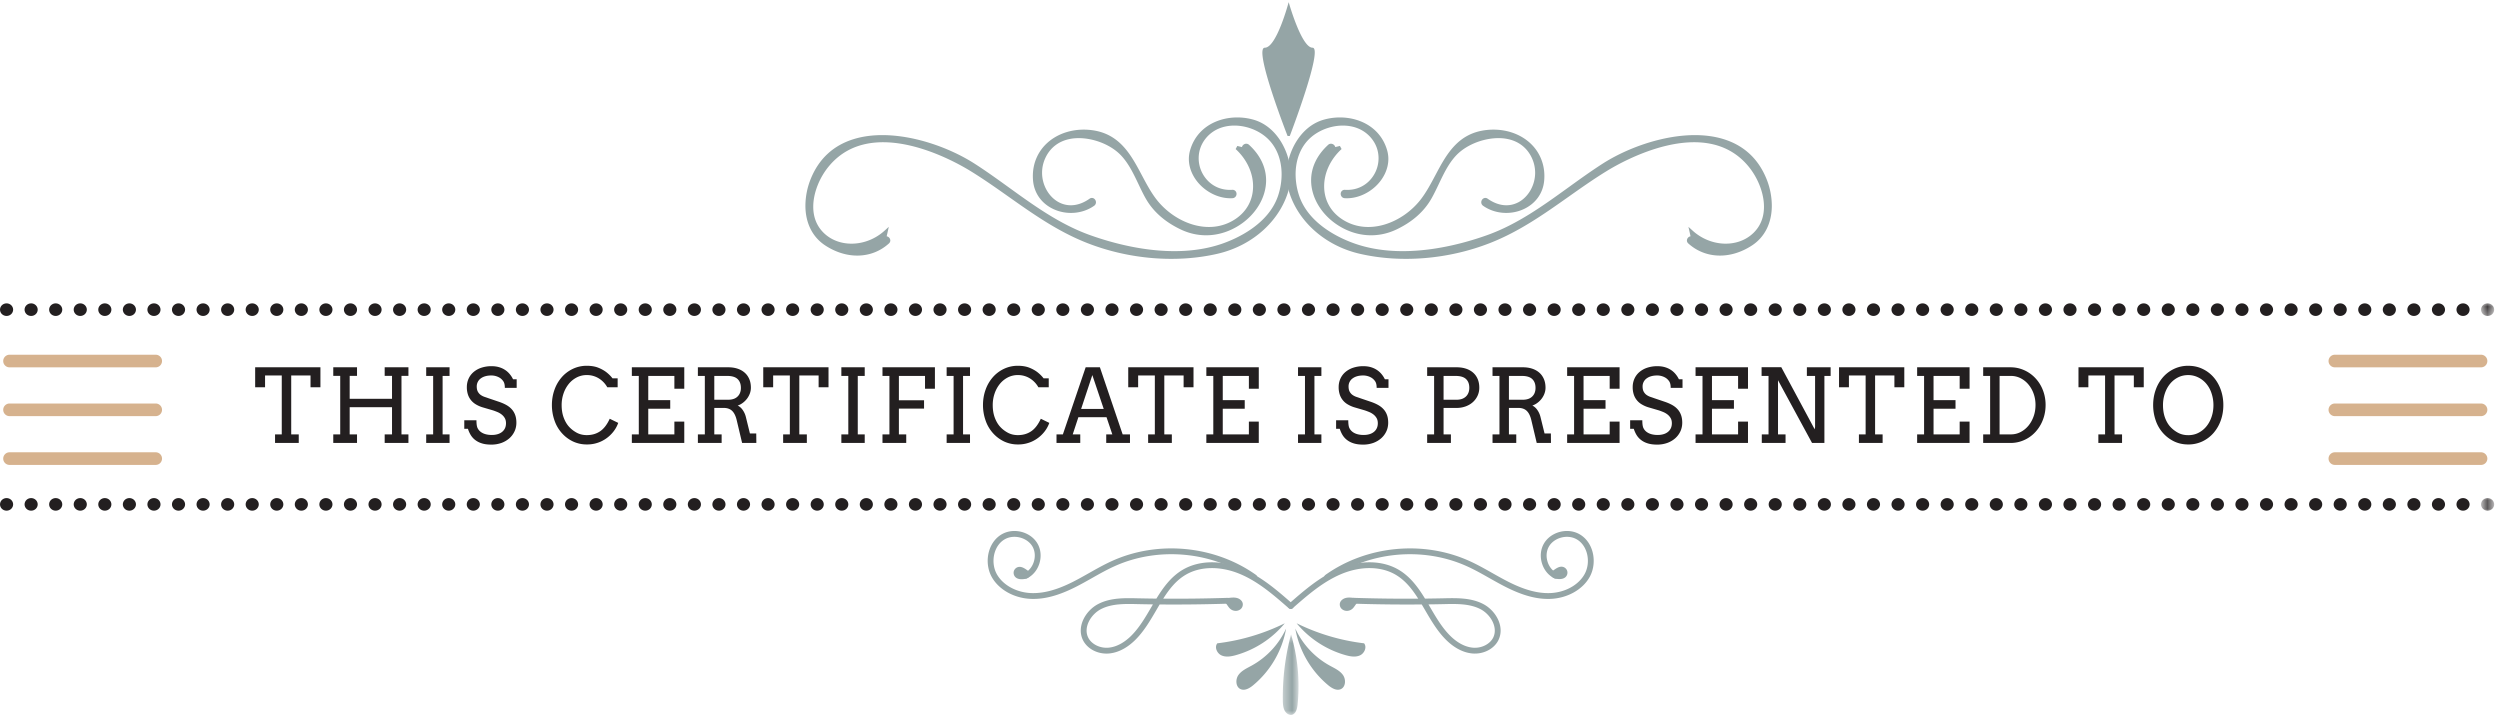 <svg width="297" height="85" viewBox="0 0 297 85" xmlns="http://www.w3.org/2000/svg" xmlns:xlink="http://www.w3.org/1999/xlink"><defs><path id="a" d="M.746.24h1.561v1.498H.747z"/><path id="c" d="M.746.106h1.561v1.498H.747z"/><path id="e" d="M.396.437h1.87V10H.397z"/></defs><g fill="none" fill-rule="evenodd"><path d="M1.561 59.92c0-.414-.35-.749-.78-.749-.432 0-.78.335-.78.75 0 .412.348.748.78.748.43 0 .78-.336.78-.749M4.479 59.92c0-.414-.349-.749-.78-.749-.431 0-.781.335-.781.75 0 .412.35.748.781.748.431 0 .78-.336.78-.749M7.397 59.92c0-.414-.35-.749-.78-.749-.43 0-.78.335-.78.75 0 .412.35.748.78.748.43 0 .78-.336.78-.749M10.316 59.92c0-.414-.35-.749-.78-.749-.431 0-.781.335-.781.75 0 .412.35.748.78.748.431 0 .78-.336.78-.749M13.234 59.92c0-.414-.35-.749-.78-.749-.431 0-.781.335-.781.75 0 .412.35.748.78.748.432 0 .78-.336.78-.749M16.152 59.92c0-.414-.35-.749-.78-.749-.43 0-.78.335-.78.75 0 .412.35.748.78.748.43 0 .78-.336.78-.749M19.07 59.92c0-.414-.35-.749-.78-.749-.431 0-.78.335-.78.75 0 .412.349.748.78.748.43 0 .78-.336.78-.749M21.989 59.92c0-.414-.35-.749-.78-.749-.431 0-.781.335-.781.75 0 .412.35.748.78.748.43 0 .78-.336.78-.749M24.907 59.92c0-.414-.35-.749-.78-.749-.43 0-.78.335-.78.75 0 .412.35.748.78.748.43 0 .78-.336.78-.749M27.825 59.92c0-.414-.349-.749-.78-.749-.43 0-.78.335-.78.75 0 .412.35.748.78.748.431 0 .78-.336.78-.749M30.744 59.92c0-.414-.35-.749-.78-.749-.431 0-.781.335-.781.75 0 .412.35.748.78.748.43 0 .78-.336.78-.749M33.662 59.92c0-.414-.35-.749-.78-.749-.43 0-.78.335-.78.75 0 .412.35.748.78.748.43 0 .78-.336.78-.749M36.58 59.92c0-.414-.349-.749-.78-.749-.43 0-.78.335-.78.75 0 .412.35.748.78.748.431 0 .78-.336.78-.749M39.499 59.92c0-.414-.35-.749-.78-.749-.431 0-.781.335-.781.75 0 .412.35.748.78.748.43 0 .78-.336.78-.749M42.417 59.92c0-.414-.35-.749-.781-.749-.431 0-.78.335-.78.75 0 .412.349.748.78.748.431 0 .781-.336.781-.749M45.335 59.92c0-.414-.349-.749-.78-.749-.431 0-.781.335-.781.75 0 .412.35.748.781.748.431 0 .78-.336.78-.749M48.254 59.92c0-.414-.35-.749-.782-.749-.43 0-.78.335-.78.75 0 .412.35.748.78.748.431 0 .782-.336.782-.749M51.172 59.92c0-.414-.35-.749-.781-.749-.431 0-.78.335-.78.75 0 .412.349.748.78.748.43 0 .78-.336.78-.749M54.09 59.92c0-.414-.35-.749-.78-.749-.431 0-.781.335-.781.75 0 .412.35.748.78.748.43 0 .78-.336.78-.749M57.008 59.92c0-.414-.35-.749-.78-.749-.43 0-.78.335-.78.75 0 .412.35.748.78.748.43 0 .78-.336.78-.749M59.926 59.92c0-.414-.349-.749-.78-.749-.43 0-.78.335-.78.75 0 .412.35.748.78.748.431 0 .78-.336.78-.749M62.845 59.92c0-.414-.35-.749-.78-.749-.431 0-.781.335-.781.75 0 .412.35.748.78.748.43 0 .78-.336.78-.749M65.763 59.92c0-.414-.35-.749-.78-.749-.43 0-.78.335-.78.75 0 .412.35.748.78.748.43 0 .78-.336.78-.749M68.681 59.92c0-.414-.349-.749-.78-.749-.43 0-.78.335-.78.75 0 .412.35.748.78.748.431 0 .78-.336.78-.749M71.6 59.92c0-.414-.35-.749-.78-.749-.431 0-.781.335-.781.75 0 .412.35.748.78.748.43 0 .78-.336.78-.749M74.518 59.92c0-.414-.35-.749-.78-.749-.43 0-.78.335-.78.75 0 .412.35.748.78.748.43 0 .78-.336.78-.749M77.436 59.92c0-.414-.349-.749-.78-.749-.43 0-.78.335-.78.75 0 .412.35.748.78.748.431 0 .78-.336.78-.749M80.355 59.92c0-.414-.35-.749-.78-.749-.431 0-.782.335-.782.75 0 .412.35.748.781.748.43 0 .78-.336.78-.749M83.273 59.92c0-.414-.35-.749-.781-.749-.431 0-.78.335-.78.75 0 .412.349.748.78.748.431 0 .781-.336.781-.749M86.191 59.92c0-.414-.349-.749-.78-.749-.431 0-.781.335-.781.75 0 .412.35.748.781.748.431 0 .78-.336.78-.749M89.11 59.92c0-.414-.35-.749-.782-.749-.43 0-.78.335-.78.75 0 .412.35.748.78.748.431 0 .781-.336.781-.749M92.027 59.92c0-.414-.349-.749-.78-.749-.43 0-.78.335-.78.75 0 .412.35.748.78.748.431 0 .78-.336.78-.749M94.946 59.92c0-.414-.35-.749-.78-.749-.431 0-.781.335-.781.75 0 .412.35.748.78.748.432 0 .78-.336.78-.749M97.864 59.92c0-.414-.35-.749-.78-.749-.43 0-.78.335-.78.75 0 .412.35.748.78.748.43 0 .78-.336.78-.749M100.782 59.92c0-.414-.349-.749-.78-.749-.43 0-.78.335-.78.75 0 .412.35.748.78.748.431 0 .78-.336.78-.749M103.7 59.92c0-.414-.348-.749-.78-.749-.43 0-.78.335-.78.75 0 .412.35.748.78.748.432 0 .78-.336.78-.749M106.62 59.92c0-.414-.35-.749-.782-.749-.43 0-.78.335-.78.75 0 .412.35.748.78.748.431 0 .781-.336.781-.749M109.537 59.92c0-.414-.349-.749-.78-.749-.43 0-.78.335-.78.75 0 .412.35.748.78.748.431 0 .78-.336.78-.749M112.456 59.92c0-.414-.35-.749-.78-.749-.431 0-.781.335-.781.75 0 .412.35.748.78.748.43 0 .78-.336.78-.749M115.374 59.92c0-.414-.35-.749-.78-.749-.43 0-.78.335-.78.75 0 .412.35.748.78.748.43 0 .78-.336.78-.749M118.292 59.92c0-.414-.349-.749-.78-.749-.431 0-.781.335-.781.75 0 .412.35.748.781.748.431 0 .78-.336.78-.749M121.21 59.92c0-.414-.35-.749-.78-.749-.43 0-.78.335-.78.75 0 .412.35.748.78.748.43 0 .78-.336.78-.749M124.129 59.92c0-.414-.35-.749-.781-.749-.43 0-.78.335-.78.75 0 .412.35.748.78.748.431 0 .781-.336.781-.749M127.047 59.92c0-.414-.35-.749-.78-.749-.431 0-.781.335-.781.75 0 .412.35.748.78.748.432 0 .78-.336.78-.749M129.965 59.92c0-.414-.35-.749-.78-.749-.43 0-.78.335-.78.75 0 .412.35.748.78.748.43 0 .78-.336.78-.749M132.884 59.92c0-.414-.35-.749-.781-.749-.431 0-.78.335-.78.75 0 .412.349.748.78.748.43 0 .78-.336.78-.749M135.802 59.92c0-.414-.35-.749-.78-.749-.431 0-.781.335-.781.75 0 .412.35.748.78.748.432 0 .78-.336.78-.749M138.72 59.92c0-.414-.35-.749-.78-.749-.43 0-.78.335-.78.75 0 .412.35.748.78.748.43 0 .78-.336.78-.749M141.639 59.92c0-.414-.35-.749-.781-.749-.431 0-.78.335-.78.75 0 .412.349.748.78.748.43 0 .78-.336.78-.749M144.557 59.92c0-.414-.35-.749-.78-.749-.432 0-.782.335-.782.75 0 .412.35.748.781.748.431 0 .781-.336.781-.749M147.475 59.92c0-.414-.35-.749-.78-.749-.432 0-.782.335-.782.75 0 .412.35.748.782.748.43 0 .78-.336.78-.749M150.393 59.92c0-.414-.35-.749-.78-.749-.43 0-.78.335-.78.75 0 .412.35.748.78.748.43 0 .78-.336.78-.749M153.312 59.92c0-.414-.35-.749-.78-.749-.432 0-.782.335-.782.75 0 .412.35.748.781.748.431 0 .781-.336.781-.749M156.23 59.92c0-.414-.35-.749-.78-.749-.432 0-.782.335-.782.75 0 .412.35.748.782.748.43 0 .78-.336.78-.749M159.148 59.92c0-.414-.35-.749-.78-.749-.431 0-.781.335-.781.75 0 .412.35.748.781.748.43 0 .78-.336.78-.749M162.066 59.92c0-.414-.349-.749-.78-.749-.431 0-.781.335-.781.75 0 .412.35.748.781.748.431 0 .78-.336.78-.749M164.985 59.92c0-.414-.35-.749-.78-.749-.432 0-.782.335-.782.75 0 .412.35.748.782.748.43 0 .78-.336.78-.749M167.903 59.92c0-.414-.35-.749-.78-.749-.431 0-.781.335-.781.75 0 .412.35.748.78.748.43 0 .78-.336.78-.749M170.82 59.92c0-.414-.348-.749-.78-.749-.43 0-.78.335-.78.75 0 .412.35.748.78.748.432 0 .78-.336.78-.749M173.74 59.92c0-.414-.35-.749-.78-.749-.432 0-.782.335-.782.75 0 .412.35.748.782.748.43 0 .78-.336.78-.749M176.658 59.92c0-.414-.35-.749-.78-.749-.431 0-.781.335-.781.75 0 .412.35.748.78.748.43 0 .78-.336.78-.749M179.576 59.92c0-.414-.35-.749-.78-.749-.431 0-.781.335-.781.75 0 .412.35.748.78.748.432 0 .78-.336.78-.749M182.495 59.92c0-.414-.35-.749-.78-.749-.432 0-.782.335-.782.75 0 .412.35.748.782.748.43 0 .78-.336.78-.749M185.413 59.92c0-.414-.35-.749-.78-.749-.432 0-.781.335-.781.75 0 .412.349.748.78.748.43 0 .78-.336.78-.749M188.33 59.92c0-.414-.348-.749-.78-.749-.43 0-.78.335-.78.75 0 .412.35.748.78.748.432 0 .78-.336.78-.749M191.25 59.92c0-.414-.35-.749-.78-.749-.432 0-.782.335-.782.75 0 .412.35.748.782.748.43 0 .78-.336.78-.749M194.167 59.92c0-.414-.35-.749-.78-.749-.431 0-.78.335-.78.75 0 .412.349.748.78.748.43 0 .78-.336.78-.749M197.085 59.92c0-.414-.349-.749-.78-.749-.43 0-.78.335-.78.75 0 .412.35.748.78.748.431 0 .78-.336.78-.749M200.004 59.92c0-.414-.35-.749-.78-.749-.432 0-.782.335-.782.75 0 .412.35.748.782.748.43 0 .78-.336.78-.749M202.922 59.92c0-.414-.35-.749-.78-.749-.432 0-.78.335-.78.75 0 .412.348.748.78.748.43 0 .78-.336.78-.749M205.84 59.92c0-.414-.349-.749-.78-.749-.43 0-.78.335-.78.75 0 .412.35.748.78.748.431 0 .78-.336.78-.749M208.76 59.92c0-.414-.35-.749-.782-.749-.43 0-.78.335-.78.75 0 .412.35.748.78.748.431 0 .781-.336.781-.749M211.677 59.92c0-.414-.35-.749-.78-.749-.432 0-.78.335-.78.75 0 .412.348.748.78.748.43 0 .78-.336.78-.749M214.595 59.92c0-.414-.35-.749-.78-.749-.43 0-.78.335-.78.75 0 .412.35.748.78.748.43 0 .78-.336.78-.749M217.514 59.92c0-.414-.35-.749-.78-.749-.432 0-.782.335-.782.75 0 .412.35.748.781.748.431 0 .781-.336.781-.749M220.432 59.92c0-.414-.35-.749-.78-.749-.432 0-.78.335-.78.75 0 .412.348.748.78.748.43 0 .78-.336.78-.749M223.35 59.92c0-.414-.35-.749-.78-.749-.43 0-.78.335-.78.75 0 .412.35.748.78.748.43 0 .78-.336.78-.749M226.27 59.92c0-.414-.35-.749-.782-.749-.43 0-.78.335-.78.75 0 .412.35.748.78.748.431 0 .781-.336.781-.749M229.187 59.92c0-.414-.35-.749-.78-.749-.432 0-.782.335-.782.75 0 .412.35.748.782.748.43 0 .78-.336.78-.749M232.105 59.92c0-.414-.35-.749-.78-.749-.431 0-.781.335-.781.75 0 .412.35.748.781.748.43 0 .78-.336.78-.749M235.024 59.92c0-.414-.35-.749-.781-.749-.431 0-.781.335-.781.75 0 .412.35.748.781.748.431 0 .781-.336.781-.749M237.942 59.92c0-.414-.35-.749-.78-.749-.432 0-.782.335-.782.75 0 .412.35.748.782.748.43 0 .78-.336.78-.749M240.86 59.92c0-.414-.35-.749-.78-.749-.431 0-.781.335-.781.75 0 .412.35.748.78.748.43 0 .78-.336.78-.749M243.779 59.92c0-.414-.35-.749-.781-.749-.431 0-.781.335-.781.75 0 .412.35.748.78.748.432 0 .782-.336.782-.749M246.697 59.92c0-.414-.35-.749-.78-.749-.432 0-.782.335-.782.75 0 .412.35.748.782.748.43 0 .78-.336.78-.749M249.615 59.92c0-.414-.35-.749-.78-.749-.431 0-.781.335-.781.75 0 .412.35.748.78.748.43 0 .78-.336.78-.749M252.533 59.92c0-.414-.35-.749-.78-.749-.431 0-.781.335-.781.75 0 .412.35.748.78.748.432 0 .78-.336.78-.749M255.452 59.92c0-.414-.35-.749-.78-.749-.432 0-.782.335-.782.75 0 .412.35.748.782.748.43 0 .78-.336.78-.749M258.37 59.92c0-.414-.35-.749-.78-.749-.431 0-.781.335-.781.75 0 .412.35.748.78.748.43 0 .78-.336.78-.749M261.288 59.92c0-.414-.35-.749-.78-.749-.431 0-.781.335-.781.75 0 .412.35.748.78.748.432 0 .78-.336.78-.749M264.207 59.92c0-.414-.35-.749-.78-.749-.432 0-.782.335-.782.75 0 .412.35.748.782.748.43 0 .78-.336.78-.749M267.125 59.92c0-.414-.35-.749-.78-.749-.433 0-.782.335-.782.75 0 .412.35.748.781.748.43 0 .78-.336.78-.749M270.043 59.92c0-.414-.35-.749-.78-.749-.431 0-.781.335-.781.75 0 .412.35.748.78.748.431 0 .78-.336.78-.749M272.962 59.92c0-.414-.35-.749-.781-.749-.431 0-.781.335-.781.75 0 .412.35.748.78.748.431 0 .781-.336.781-.749M275.88 59.92c0-.414-.35-.749-.78-.749-.433 0-.782.335-.782.75 0 .412.35.748.781.748.43 0 .78-.336.78-.749M278.797 59.92c0-.414-.349-.749-.78-.749-.43 0-.78.335-.78.75 0 .412.35.748.78.748.431 0 .78-.336.78-.749M281.716 59.92c0-.414-.35-.749-.78-.749-.432 0-.782.335-.782.75 0 .412.35.748.782.748.43 0 .78-.336.78-.749M284.634 59.92c0-.414-.35-.749-.78-.749-.432 0-.78.335-.78.75 0 .412.348.748.78.748.43 0 .78-.336.78-.749M287.552 59.92c0-.414-.349-.749-.78-.749-.43 0-.78.335-.78.75 0 .412.35.748.78.748.431 0 .78-.336.78-.749M290.471 59.92c0-.414-.35-.749-.78-.749-.432 0-.782.335-.782.75 0 .412.35.748.781.748.431 0 .781-.336.781-.749M293.39 59.92c0-.414-.35-.749-.78-.749-.433 0-.782.335-.782.75 0 .412.35.748.781.748.43 0 .78-.336.78-.749" fill="#231F20"/><g transform="translate(294 58.932)"><mask id="b" fill="#fff"><use xlink:href="#a"/></mask><path d="M2.307.989c0-.414-.35-.75-.78-.75-.43 0-.78.336-.78.75 0 .413.35.749.78.749.43 0 .78-.336.78-.75" fill="#231F20" mask="url(#b)"/></g><path d="M1.561 36.787c0-.414-.35-.749-.78-.749-.432 0-.78.335-.78.75 0 .413.348.748.78.748.43 0 .78-.335.78-.749M4.479 36.787c0-.414-.349-.749-.78-.749-.431 0-.781.335-.781.75 0 .413.35.748.781.748.431 0 .78-.335.78-.749M7.397 36.787c0-.414-.35-.749-.78-.749-.43 0-.78.335-.78.75 0 .413.35.748.78.748.43 0 .78-.335.78-.749M10.316 36.787c0-.414-.35-.749-.78-.749-.431 0-.781.335-.781.75 0 .413.35.748.78.748.431 0 .78-.335.78-.749M13.234 36.787c0-.414-.35-.749-.78-.749-.431 0-.781.335-.781.75 0 .413.35.748.78.748.432 0 .78-.335.78-.749M16.152 36.787c0-.414-.35-.749-.78-.749-.43 0-.78.335-.78.75 0 .413.35.748.78.748.43 0 .78-.335.78-.749M19.07 36.787c0-.414-.35-.749-.78-.749-.431 0-.78.335-.78.75 0 .413.349.748.78.748.43 0 .78-.335.78-.749M21.989 36.787c0-.414-.35-.749-.78-.749-.431 0-.781.335-.781.75 0 .413.35.748.78.748.43 0 .78-.335.78-.749M24.907 36.787c0-.414-.35-.749-.78-.749-.43 0-.78.335-.78.75 0 .413.35.748.78.748.43 0 .78-.335.78-.749M27.825 36.787c0-.414-.349-.749-.78-.749-.43 0-.78.335-.78.75 0 .413.35.748.78.748.431 0 .78-.335.78-.749M30.744 36.787c0-.414-.35-.749-.78-.749-.431 0-.781.335-.781.75 0 .413.35.748.78.748.43 0 .78-.335.78-.749M33.662 36.787c0-.414-.35-.749-.78-.749-.43 0-.78.335-.78.75 0 .413.35.748.78.748.43 0 .78-.335.78-.749M36.58 36.787c0-.414-.349-.749-.78-.749-.43 0-.78.335-.78.75 0 .413.35.748.78.748.431 0 .78-.335.78-.749M39.499 36.787c0-.414-.35-.749-.78-.749-.431 0-.781.335-.781.75 0 .413.35.748.78.748.43 0 .78-.335.78-.749M42.417 36.787c0-.414-.35-.749-.781-.749-.431 0-.78.335-.78.75 0 .413.349.748.78.748.431 0 .781-.335.781-.749M45.335 36.787c0-.414-.349-.749-.78-.749-.431 0-.781.335-.781.75 0 .413.35.748.781.748.431 0 .78-.335.78-.749M48.254 36.787c0-.414-.35-.749-.782-.749-.43 0-.78.335-.78.75 0 .413.35.748.78.748.431 0 .782-.335.782-.749M51.172 36.787c0-.414-.35-.749-.781-.749-.431 0-.78.335-.78.75 0 .413.349.748.78.748.43 0 .78-.335.78-.749M54.09 36.787c0-.414-.35-.749-.78-.749-.431 0-.781.335-.781.75 0 .413.35.748.78.748.43 0 .78-.335.78-.749M57.008 36.787c0-.414-.35-.749-.78-.749-.43 0-.78.335-.78.75 0 .413.35.748.78.748.43 0 .78-.335.78-.749M59.926 36.787c0-.414-.349-.749-.78-.749-.43 0-.78.335-.78.75 0 .413.35.748.78.748.431 0 .78-.335.78-.749M62.845 36.787c0-.414-.35-.749-.78-.749-.431 0-.781.335-.781.75 0 .413.35.748.78.748.43 0 .78-.335.78-.749M65.763 36.787c0-.414-.35-.749-.78-.749-.43 0-.78.335-.78.75 0 .413.35.748.78.748.43 0 .78-.335.78-.749M68.681 36.787c0-.414-.349-.749-.78-.749-.43 0-.78.335-.78.75 0 .413.35.748.78.748.431 0 .78-.335.78-.749M71.6 36.787c0-.414-.35-.749-.78-.749-.431 0-.781.335-.781.75 0 .413.35.748.78.748.43 0 .78-.335.78-.749M74.518 36.787c0-.414-.35-.749-.78-.749-.43 0-.78.335-.78.75 0 .413.35.748.78.748.43 0 .78-.335.78-.749M77.436 36.787c0-.414-.349-.749-.78-.749-.43 0-.78.335-.78.75 0 .413.35.748.78.748.431 0 .78-.335.78-.749M80.355 36.787c0-.414-.35-.749-.78-.749-.431 0-.782.335-.782.75 0 .413.35.748.781.748.43 0 .78-.335.78-.749M83.273 36.787c0-.414-.35-.749-.781-.749-.431 0-.78.335-.78.75 0 .413.349.748.78.748.431 0 .781-.335.781-.749M86.191 36.787c0-.414-.349-.749-.78-.749-.431 0-.781.335-.781.75 0 .413.35.748.781.748.431 0 .78-.335.78-.749M89.11 36.787c0-.414-.35-.749-.782-.749-.43 0-.78.335-.78.75 0 .413.35.748.78.748.431 0 .781-.335.781-.749M92.027 36.787c0-.414-.349-.749-.78-.749-.43 0-.78.335-.78.75 0 .413.35.748.78.748.431 0 .78-.335.78-.749M94.946 36.787c0-.414-.35-.749-.78-.749-.431 0-.781.335-.781.75 0 .413.35.748.78.748.432 0 .78-.335.78-.749M97.864 36.787c0-.414-.35-.749-.78-.749-.43 0-.78.335-.78.75 0 .413.35.748.78.748.43 0 .78-.335.78-.749M100.782 36.787c0-.414-.349-.749-.78-.749-.43 0-.78.335-.78.75 0 .413.35.748.78.748.431 0 .78-.335.78-.749M103.7 36.787c0-.414-.348-.749-.78-.749-.43 0-.78.335-.78.75 0 .413.35.748.78.748.432 0 .78-.335.78-.749M106.62 36.787c0-.414-.35-.749-.782-.749-.43 0-.78.335-.78.75 0 .413.35.748.78.748.431 0 .781-.335.781-.749M109.537 36.787c0-.414-.349-.749-.78-.749-.43 0-.78.335-.78.75 0 .413.35.748.78.748.431 0 .78-.335.78-.749M112.456 36.787c0-.414-.35-.749-.78-.749-.431 0-.781.335-.781.75 0 .413.35.748.78.748.43 0 .78-.335.78-.749M115.374 36.787c0-.414-.35-.749-.78-.749-.43 0-.78.335-.78.75 0 .413.35.748.78.748.43 0 .78-.335.78-.749M118.292 36.787c0-.414-.349-.749-.78-.749-.431 0-.781.335-.781.75 0 .413.35.748.781.748.431 0 .78-.335.78-.749M121.21 36.787c0-.414-.35-.749-.78-.749-.43 0-.78.335-.78.75 0 .413.35.748.78.748.43 0 .78-.335.78-.749M124.129 36.787c0-.414-.35-.749-.781-.749-.43 0-.78.335-.78.75 0 .413.35.748.78.748.431 0 .781-.335.781-.749M127.047 36.787c0-.414-.35-.749-.78-.749-.431 0-.781.335-.781.75 0 .413.35.748.78.748.432 0 .78-.335.78-.749M129.965 36.787c0-.414-.35-.749-.78-.749-.43 0-.78.335-.78.75 0 .413.35.748.78.748.43 0 .78-.335.78-.749M132.884 36.787c0-.414-.35-.749-.781-.749-.431 0-.78.335-.78.75 0 .413.349.748.78.748.43 0 .78-.335.78-.749M135.802 36.787c0-.414-.35-.749-.78-.749-.431 0-.781.335-.781.75 0 .413.35.748.78.748.432 0 .78-.335.78-.749M138.72 36.787c0-.414-.35-.749-.78-.749-.43 0-.78.335-.78.75 0 .413.35.748.78.748.43 0 .78-.335.78-.749M141.639 36.787c0-.414-.35-.749-.781-.749-.431 0-.78.335-.78.75 0 .413.349.748.78.748.43 0 .78-.335.78-.749M144.557 36.787c0-.414-.35-.749-.78-.749-.432 0-.782.335-.782.75 0 .413.35.748.781.748.431 0 .781-.335.781-.749M147.475 36.787c0-.414-.35-.749-.78-.749-.432 0-.782.335-.782.75 0 .413.35.748.782.748.43 0 .78-.335.78-.749M150.393 36.787c0-.414-.35-.749-.78-.749-.43 0-.78.335-.78.75 0 .413.35.748.78.748.43 0 .78-.335.78-.749M153.312 36.787c0-.414-.35-.749-.78-.749-.432 0-.782.335-.782.75 0 .413.35.748.781.748.431 0 .781-.335.781-.749M156.23 36.787c0-.414-.35-.749-.78-.749-.432 0-.782.335-.782.75 0 .413.35.748.782.748.43 0 .78-.335.78-.749M159.148 36.787c0-.414-.35-.749-.78-.749-.431 0-.781.335-.781.75 0 .413.35.748.781.748.43 0 .78-.335.78-.749M162.066 36.787c0-.414-.349-.749-.78-.749-.431 0-.781.335-.781.75 0 .413.35.748.781.748.431 0 .78-.335.78-.749M164.985 36.787c0-.414-.35-.749-.78-.749-.432 0-.782.335-.782.75 0 .413.35.748.782.748.43 0 .78-.335.78-.749M167.903 36.787c0-.414-.35-.749-.78-.749-.431 0-.781.335-.781.75 0 .413.35.748.78.748.43 0 .78-.335.78-.749M170.82 36.787c0-.414-.348-.749-.78-.749-.43 0-.78.335-.78.75 0 .413.35.748.78.748.432 0 .78-.335.78-.749M173.74 36.787c0-.414-.35-.749-.78-.749-.432 0-.782.335-.782.75 0 .413.35.748.782.748.43 0 .78-.335.78-.749M176.658 36.787c0-.414-.35-.749-.78-.749-.431 0-.781.335-.781.75 0 .413.35.748.78.748.43 0 .78-.335.78-.749M179.576 36.787c0-.414-.35-.749-.78-.749-.431 0-.781.335-.781.75 0 .413.35.748.78.748.432 0 .78-.335.78-.749M182.495 36.787c0-.414-.35-.749-.78-.749-.432 0-.782.335-.782.75 0 .413.35.748.782.748.43 0 .78-.335.78-.749M185.413 36.787c0-.414-.35-.749-.78-.749-.432 0-.781.335-.781.75 0 .413.349.748.78.748.43 0 .78-.335.78-.749M188.33 36.787c0-.414-.348-.749-.78-.749-.43 0-.78.335-.78.75 0 .413.35.748.78.748.432 0 .78-.335.78-.749M191.25 36.787c0-.414-.35-.749-.78-.749-.432 0-.782.335-.782.75 0 .413.35.748.782.748.43 0 .78-.335.78-.749M194.167 36.787c0-.414-.35-.749-.78-.749-.431 0-.78.335-.78.75 0 .413.349.748.78.748.43 0 .78-.335.78-.749M197.085 36.787c0-.414-.349-.749-.78-.749-.43 0-.78.335-.78.75 0 .413.35.748.78.748.431 0 .78-.335.78-.749M200.004 36.787c0-.414-.35-.749-.78-.749-.432 0-.782.335-.782.75 0 .413.35.748.782.748.43 0 .78-.335.78-.749M202.922 36.787c0-.414-.35-.749-.78-.749-.432 0-.78.335-.78.75 0 .413.348.748.78.748.43 0 .78-.335.78-.749M205.84 36.787c0-.414-.349-.749-.78-.749-.43 0-.78.335-.78.75 0 .413.35.748.78.748.431 0 .78-.335.78-.749M208.76 36.787c0-.414-.35-.749-.782-.749-.43 0-.78.335-.78.75 0 .413.35.748.78.748.431 0 .781-.335.781-.749M211.677 36.787c0-.414-.35-.749-.78-.749-.432 0-.78.335-.78.75 0 .413.348.748.78.748.43 0 .78-.335.78-.749M214.595 36.787c0-.414-.35-.749-.78-.749-.43 0-.78.335-.78.75 0 .413.35.748.78.748.43 0 .78-.335.78-.749M217.514 36.787c0-.414-.35-.749-.78-.749-.432 0-.782.335-.782.75 0 .413.35.748.781.748.431 0 .781-.335.781-.749M220.432 36.787c0-.414-.35-.749-.78-.749-.432 0-.78.335-.78.75 0 .413.348.748.78.748.43 0 .78-.335.78-.749M223.35 36.787c0-.414-.35-.749-.78-.749-.43 0-.78.335-.78.75 0 .413.35.748.78.748.43 0 .78-.335.78-.749M226.27 36.787c0-.414-.35-.749-.782-.749-.43 0-.78.335-.78.75 0 .413.35.748.78.748.431 0 .781-.335.781-.749M229.187 36.787c0-.414-.35-.749-.78-.749-.432 0-.782.335-.782.75 0 .413.35.748.782.748.43 0 .78-.335.78-.749M232.105 36.787c0-.414-.35-.749-.78-.749-.431 0-.781.335-.781.75 0 .413.35.748.781.748.43 0 .78-.335.78-.749M235.024 36.787c0-.414-.35-.749-.781-.749-.431 0-.781.335-.781.75 0 .413.35.748.781.748.431 0 .781-.335.781-.749M237.942 36.787c0-.414-.35-.749-.78-.749-.432 0-.782.335-.782.75 0 .413.35.748.782.748.43 0 .78-.335.78-.749M240.86 36.787c0-.414-.35-.749-.78-.749-.431 0-.781.335-.781.75 0 .413.35.748.78.748.43 0 .78-.335.78-.749M243.779 36.787c0-.414-.35-.749-.781-.749-.431 0-.781.335-.781.75 0 .413.35.748.78.748.432 0 .782-.335.782-.749M246.697 36.787c0-.414-.35-.749-.78-.749-.432 0-.782.335-.782.75 0 .413.35.748.782.748.43 0 .78-.335.78-.749M249.615 36.787c0-.414-.35-.749-.78-.749-.431 0-.781.335-.781.75 0 .413.35.748.78.748.43 0 .78-.335.78-.749M252.533 36.787c0-.414-.35-.749-.78-.749-.431 0-.781.335-.781.75 0 .413.35.748.78.748.432 0 .78-.335.78-.749M255.452 36.787c0-.414-.35-.749-.78-.749-.432 0-.782.335-.782.75 0 .413.35.748.782.748.43 0 .78-.335.78-.749M258.37 36.787c0-.414-.35-.749-.78-.749-.431 0-.781.335-.781.75 0 .413.35.748.78.748.43 0 .78-.335.78-.749M261.288 36.787c0-.414-.35-.749-.78-.749-.431 0-.781.335-.781.75 0 .413.35.748.78.748.432 0 .78-.335.78-.749M264.207 36.787c0-.414-.35-.749-.78-.749-.432 0-.782.335-.782.75 0 .413.35.748.782.748.43 0 .78-.335.78-.749M267.125 36.787c0-.414-.35-.749-.78-.749-.433 0-.782.335-.782.75 0 .413.35.748.781.748.43 0 .78-.335.78-.749M270.043 36.787c0-.414-.35-.749-.78-.749-.431 0-.781.335-.781.75 0 .413.35.748.78.748.431 0 .78-.335.78-.749M272.962 36.787c0-.414-.35-.749-.781-.749-.431 0-.781.335-.781.75 0 .413.35.748.78.748.431 0 .781-.335.781-.749M275.88 36.787c0-.414-.35-.749-.78-.749-.433 0-.782.335-.782.75 0 .413.35.748.781.748.43 0 .78-.335.78-.749M278.797 36.787c0-.414-.349-.749-.78-.749-.43 0-.78.335-.78.75 0 .413.35.748.78.748.431 0 .78-.335.78-.749M281.716 36.787c0-.414-.35-.749-.78-.749-.432 0-.782.335-.782.75 0 .413.35.748.782.748.43 0 .78-.335.78-.749M284.634 36.787c0-.414-.35-.749-.78-.749-.432 0-.78.335-.78.75 0 .413.348.748.78.748.43 0 .78-.335.78-.749M287.552 36.787c0-.414-.349-.749-.78-.749-.43 0-.78.335-.78.75 0 .413.35.748.78.748.431 0 .78-.335.78-.749M290.471 36.787c0-.414-.35-.749-.78-.749-.432 0-.782.335-.782.75 0 .413.35.748.781.748.431 0 .781-.335.781-.749M293.39 36.787c0-.414-.35-.749-.78-.749-.433 0-.782.335-.782.75 0 .413.35.748.781.748.43 0 .78-.335.78-.749" fill="#231F20"/><g transform="translate(294 35.932)"><mask id="d" fill="#fff"><use xlink:href="#c"/></mask><path d="M2.307.856c0-.414-.35-.75-.78-.75-.43 0-.78.336-.78.75s.35.749.78.749c.43 0 .78-.335.78-.75" fill="#231F20" mask="url(#d)"/></g><path fill="#231F20" d="M32.676 51.604h.797v-6.998h-1.984v1.399h-1.176v-2.371h7.754v2.371H36.89v-1.399h-2.294v6.998h.895v1.02h-2.816zM45.7 43.634h2.822v1.02h-.826v6.95h.826v1.02H45.7v-1.02h.872v-3.232h-5.03v3.232h.872v1.02h-2.822v-1.02h.826v-6.95h-.826v-1.02h2.822v1.02h-.872v2.722h5.03v-2.722H45.7zM50.632 43.634h2.776v1.026h-.826v6.944h.826v1.02h-2.776v-1.02h.826V44.66h-.826z"/><g><path d="M59.791 45.293a1.458 1.458 0 0 0-.404-.4 1.917 1.917 0 0 0-1.013-.287c-.29 0-.544.035-.762.104a1.585 1.585 0 0 0-.542.281 1.173 1.173 0 0 0-.433.913c0 .262.045.472.134.632.09.16.204.29.342.385.137.097.29.174.456.23.166.054.326.11.48.165l1.157.392c.348.114.655.245.921.391.266.146.488.32.668.52.18.198.316.428.41.69.094.26.141.563.141.907 0 .371-.074.716-.222 1.031a2.477 2.477 0 0 1-.616.825 2.916 2.916 0 0 1-.943.55 3.512 3.512 0 0 1-1.202.197c-.447 0-.83-.052-1.147-.157a2.465 2.465 0 0 1-.8-.42 2.186 2.186 0 0 1-.519-.603 3.342 3.342 0 0 1-.304-.694h-.436v-1.02h1.446c0 .44.044.75.134.931.09.182.215.333.376.454.16.12.351.212.574.273.221.061.466.092.733.092.261 0 .495-.032.703-.095.21-.063.386-.155.533-.276.148-.12.26-.267.34-.439.077-.172.116-.366.116-.584 0-.24-.049-.446-.146-.613a1.467 1.467 0 0 0-.376-.43 2.153 2.153 0 0 0-.5-.29 8.11 8.11 0 0 0-.526-.197l-1.256-.368a3.586 3.586 0 0 1-.754-.332 2.22 2.22 0 0 1-.585-.492 2.085 2.085 0 0 1-.376-.679 2.79 2.79 0 0 1-.132-.899c0-.343.065-.666.195-.966.13-.3.321-.564.573-.789a2.76 2.76 0 0 1 .927-.53 3.778 3.778 0 0 1 1.253-.193c.31 0 .595.038.858.112.261.075.5.181.711.318.212.136.4.3.562.492.162.192.3.402.41.632h.43v1.02h-1.405c0-.348-.06-.609-.184-.784M72.144 46.005a2.883 2.883 0 0 0-1.018-1.06 2.667 2.667 0 0 0-1.414-.387 2.56 2.56 0 0 0-1.215.291 2.985 2.985 0 0 0-.944.78 3.67 3.67 0 0 0-.61 1.132 4.21 4.21 0 0 0-.219 1.356c0 .561.081 1.058.241 1.491.161.433.37.793.628 1.08.26.286.565.525.921.717.355.192.755.287 1.198.287.604 0 1.13-.15 1.578-.454.447-.3.83-.799 1.146-1.49l1.01.492a3.678 3.678 0 0 1-.74 1.236 3.943 3.943 0 0 1-1.287.961 3.896 3.896 0 0 1-1.695.364 3.831 3.831 0 0 1-1.635-.346 4.149 4.149 0 0 1-1.327-.988 4.35 4.35 0 0 1-.889-1.518 5.505 5.505 0 0 1-.307-1.832c0-.64.102-1.246.307-1.816a4.559 4.559 0 0 1 .86-1.484 4.032 4.032 0 0 1 1.32-.997 3.798 3.798 0 0 1 1.66-.365c.531 0 .99.078 1.376.234.386.157.714.343.984.558.27.216.501.45.696.703h.608v1.055h-1.233zM75.063 43.634h6.229v2.544h-1.176V44.66h-3.103v2.875h2.61v1.02h-2.61v3.049h3.103v-1.518h1.176v2.538h-6.229v-1.02h.826V44.66h-.826zM84.858 44.66v2.829h1.67c.217 0 .417-.03.6-.09a1.224 1.224 0 0 0 .779-.709 1.56 1.56 0 0 0 .111-.613c0-.446-.13-.794-.389-1.043-.26-.25-.674-.374-1.239-.374h-1.532zm-1.95-1.026h3.62c.385 0 .742.052 1.07.157.326.105.61.259.847.463.24.203.426.457.56.762.134.304.201.654.201 1.049 0 .226-.04.448-.118.668a2.383 2.383 0 0 1-.327.61 2.525 2.525 0 0 1-.496.5c-.19.148-.4.26-.625.339.095.044.192.106.29.187.097.082.19.18.275.297a2.467 2.467 0 0 1 .404.874l.482 1.957h.751l.012 1.127h-1.692l-.648-2.734c-.119-.49-.3-.851-.542-1.082-.243-.231-.575-.347-.995-.347h-1.119v3.143h.872v1.02h-2.822v-1.02h.826V44.66h-.826v-1.026zM93.037 51.604h.797v-6.998H91.85v1.399h-1.176v-2.371h7.754v2.371h-1.176v-1.399h-2.294v6.998h.895v1.02h-2.816zM99.953 43.634h2.776v1.026h-.826v6.944h.826v1.02h-2.776v-1.02h.826V44.66h-.826zM104.839 43.634h6.229v2.544h-1.176V44.66h-3.103v2.888h2.988v.996h-2.988v3.06h.872v1.02h-2.822v-1.02h.826V44.66h-.826zM112.461 43.634h2.776v1.026h-.826v6.944h.826v1.02h-2.776v-1.02h.826V44.66h-.826zM123.357 46.005a2.883 2.883 0 0 0-1.018-1.06 2.667 2.667 0 0 0-1.414-.387 2.56 2.56 0 0 0-1.215.291 2.985 2.985 0 0 0-.944.78 3.67 3.67 0 0 0-.611 1.132 4.21 4.21 0 0 0-.218 1.356c0 .561.081 1.058.241 1.491.161.433.37.793.628 1.08.259.286.565.525.921.717.355.192.755.287 1.198.287.604 0 1.13-.15 1.578-.454.447-.3.829-.799 1.146-1.49l1.01.492a3.678 3.678 0 0 1-.74 1.236 3.943 3.943 0 0 1-1.287.961 3.896 3.896 0 0 1-1.695.364 3.831 3.831 0 0 1-1.635-.346 4.149 4.149 0 0 1-1.327-.988 4.35 4.35 0 0 1-.889-1.518 5.505 5.505 0 0 1-.307-1.832c0-.64.102-1.246.307-1.816a4.559 4.559 0 0 1 .86-1.484 4.032 4.032 0 0 1 1.319-.997 3.798 3.798 0 0 1 1.66-.365c.532 0 .991.078 1.377.234.386.157.714.343.984.558.269.216.501.45.696.703h.608v1.055h-1.233zM128.438 48.58h2.684l-1.353-4.021-1.331 4.02zm2.982 3.024h.723l-.688-2.04h-3.344l-.671 2.04h.895v1.02h-2.822v-1.02h.757l2.707-7.97h1.692l2.702 7.97h.871v1.02h-2.822v-1.02zM136.398 51.604h.797v-6.998h-1.984v1.399h-1.176v-2.371h7.754v2.371h-1.176v-1.399h-2.294v6.998h.895v1.02h-2.816zM143.314 43.634h6.229v2.544h-1.176V44.66h-3.103v2.875h2.61v1.02h-2.61v3.049h3.103v-1.518h1.176v2.538h-6.229v-1.02h.826V44.66h-.826zM154.205 43.634h2.776v1.026h-.826v6.944h.826v1.02h-2.776v-1.02h.826V44.66h-.826zM163.363 45.293a1.458 1.458 0 0 0-.404-.4 1.91 1.91 0 0 0-1.012-.287c-.291 0-.545.035-.763.104a1.604 1.604 0 0 0-.542.281 1.161 1.161 0 0 0-.433.913c0 .262.045.472.134.632.09.16.205.29.342.385.138.097.289.174.456.23.166.054.326.11.479.165l1.158.392c.349.114.655.245.92.391.267.146.489.32.669.52.18.198.316.428.41.69.094.26.14.563.14.907 0 .371-.073.716-.22 1.031a2.505 2.505 0 0 1-.616.825 2.931 2.931 0 0 1-.944.55 3.512 3.512 0 0 1-1.202.197c-.447 0-.83-.052-1.146-.157a2.46 2.46 0 0 1-.801-.42 2.186 2.186 0 0 1-.52-.603 3.396 3.396 0 0 1-.303-.694h-.436v-1.02h1.446c0 .44.044.75.134.931.09.182.215.333.376.454.16.12.352.212.574.273.22.061.466.092.734.092.26 0 .494-.032.702-.095.209-.063.387-.155.533-.276.148-.12.26-.267.339-.439.078-.172.117-.366.117-.584 0-.24-.05-.446-.145-.613a1.496 1.496 0 0 0-.376-.43 2.18 2.18 0 0 0-.502-.29 8.11 8.11 0 0 0-.525-.197l-1.256-.368a3.586 3.586 0 0 1-.754-.332 2.104 2.104 0 0 1-.961-1.171 2.79 2.79 0 0 1-.132-.899c0-.343.065-.666.195-.966a2.25 2.25 0 0 1 .573-.789 2.76 2.76 0 0 1 .927-.53 3.778 3.778 0 0 1 1.253-.193c.31 0 .596.038.858.112.26.075.499.181.71.318.213.136.4.3.563.492.162.192.299.402.41.632h.43v1.02h-1.405c0-.348-.061-.609-.184-.784M171.496 44.66v2.829h1.565c.218 0 .418-.031.6-.092a1.36 1.36 0 0 0 .47-.27c.133-.12.235-.267.31-.446.075-.177.112-.383.112-.616 0-.443-.13-.788-.39-1.034-.26-.247-.675-.371-1.245-.371h-1.422zm-1.95-1.026h3.515c.39 0 .749.052 1.076.157.327.105.61.259.849.463.239.203.424.457.556.762.132.304.198.654.198 1.049 0 .328-.065.638-.195.928-.13.29-.314.545-.551.763-.236.217-.52.389-.852.515a3.05 3.05 0 0 1-1.103.19h-1.543v3.143h.872v1.02h-2.822v-1.02h.826V44.66h-.826v-1.026zM179.26 44.66v2.829h1.67c.218 0 .417-.03.6-.09a1.226 1.226 0 0 0 .78-.709 1.58 1.58 0 0 0 .11-.613c0-.446-.13-.794-.389-1.043-.26-.25-.673-.374-1.239-.374h-1.532zm-1.949-1.026h3.618c.387 0 .743.052 1.07.157.327.105.61.259.85.463.238.203.425.457.558.762.134.304.201.654.201 1.049 0 .226-.039.448-.118.668a2.353 2.353 0 0 1-.327.61 2.499 2.499 0 0 1-.496.5 2.215 2.215 0 0 1-.625.339c.096.044.193.106.29.187.097.082.19.18.275.297a2.467 2.467 0 0 1 .404.874l.482 1.957h.751l.012 1.127h-1.692l-.648-2.734c-.119-.49-.3-.851-.542-1.082-.243-.231-.575-.347-.995-.347h-1.119v3.143h.872v1.02h-2.82v-1.02h.824V44.66h-.825v-1.026zM186.177 43.634h6.23v2.544h-1.177V44.66h-3.104v2.875h2.611v1.02h-2.61v3.049h3.103v-1.518h1.176v2.538h-6.229v-1.02h.825V44.66h-.825zM198.294 45.293a1.458 1.458 0 0 0-.404-.4 1.91 1.91 0 0 0-1.012-.287c-.29 0-.545.035-.763.104a1.604 1.604 0 0 0-.542.281 1.161 1.161 0 0 0-.433.913c0 .262.046.472.135.632.09.16.204.29.341.385.138.097.29.174.456.23.166.054.327.11.48.165l1.157.392c.35.114.655.245.922.391.266.146.488.32.667.52.18.198.316.428.41.69.095.26.142.563.142.907 0 .371-.075.716-.221 1.031a2.505 2.505 0 0 1-.617.825 2.931 2.931 0 0 1-.944.55 3.512 3.512 0 0 1-1.202.197c-.447 0-.83-.052-1.146-.157a2.46 2.46 0 0 1-.8-.42 2.186 2.186 0 0 1-.52-.603 3.396 3.396 0 0 1-.304-.694h-.435v-1.02h1.446c0 .44.043.75.133.931.09.182.215.333.376.454.16.12.352.212.574.273.221.061.466.092.734.092.26 0 .494-.032.702-.095.21-.063.387-.155.534-.276.148-.12.26-.267.339-.439.078-.172.117-.366.117-.584 0-.24-.05-.446-.146-.613a1.496 1.496 0 0 0-.375-.43 2.18 2.18 0 0 0-.502-.29 8.11 8.11 0 0 0-.525-.197l-1.257-.368a3.586 3.586 0 0 1-.754-.332 2.104 2.104 0 0 1-.961-1.171 2.79 2.79 0 0 1-.132-.899c0-.343.066-.666.196-.966a2.25 2.25 0 0 1 .572-.789 2.76 2.76 0 0 1 .928-.53 3.778 3.778 0 0 1 1.252-.193c.31 0 .596.038.858.112.261.075.5.181.712.318.212.136.399.3.561.492.162.192.3.402.41.632h.43v1.02h-1.405c0-.348-.06-.609-.184-.784M201.432 43.634h6.23v2.544h-1.177V44.66h-3.103v2.875h2.61v1.02h-2.61v3.049h3.103v-1.518h1.176v2.538h-6.229v-1.02h.826V44.66h-.826zM214.657 43.634h2.822v1.026h-.74v7.964h-1.468l-4.044-7.454v6.434h.896v1.02H209.3v-1.02h.802V44.66h-.825v-1.038h2.34l3.969 7.383.046-.285v-6.06h-.976zM220.84 51.604h.797v-6.998h-1.985v1.399h-1.175v-2.371h7.754v2.371h-1.176v-1.399h-2.294v6.998h.894v1.02h-2.816zM227.756 43.634h6.23v2.544h-1.177V44.66h-3.104v2.875h2.611v1.02h-2.61v3.049h3.103v-1.518h1.176v2.538h-6.229v-1.02h.825V44.66h-.825zM237.551 44.66v6.944h1.354c.402 0 .78-.09 1.132-.273.354-.181.663-.43.927-.744s.472-.684.625-1.11c.153-.423.23-.881.23-1.372 0-.482-.077-.932-.23-1.352a3.543 3.543 0 0 0-.625-1.094 2.948 2.948 0 0 0-.927-.732 2.479 2.479 0 0 0-1.132-.267h-1.354zm-1.949-1.026h3.234c.398 0 .777.053 1.136.16a4.096 4.096 0 0 1 1.847 1.148c.252.27.467.572.645.904.178.332.315.689.41 1.07.095.382.143.778.143 1.189 0 .42-.048.82-.143 1.204a4.736 4.736 0 0 1-.41 1.08 4.393 4.393 0 0 1-.645.916 4.031 4.031 0 0 1-1.847 1.159c-.359.107-.738.16-1.136.16h-3.234v-1.02h.825V44.66h-.825v-1.026zM249.285 51.604h.798v-6.998h-1.985v1.399h-1.175v-2.371h7.754v2.371H253.5v-1.399h-2.294v6.998h.894v1.02h-2.816zM259.963 51.699c.455 0 .867-.097 1.236-.291.37-.193.684-.453.944-.78.26-.326.461-.704.602-1.135.142-.431.212-.885.212-1.364 0-.49-.077-.964-.232-1.42a3.367 3.367 0 0 0-.649-1.16 2.896 2.896 0 0 0-.966-.732 2.675 2.675 0 0 0-1.147-.258c-.455 0-.868.097-1.238.29a2.916 2.916 0 0 0-.947.78c-.26.327-.46.706-.602 1.139a4.34 4.34 0 0 0-.212 1.36c0 .555.078 1.048.234 1.48.158.434.365.794.623 1.08.258.287.566.527.923.72.358.194.764.29 1.22.29m0 1.104c-.6 0-1.149-.115-1.647-.347a4.19 4.19 0 0 1-1.33-.987 4.314 4.314 0 0 1-.889-1.52 5.51 5.51 0 0 1-.304-1.82c0-.647.102-1.256.307-1.826a4.563 4.563 0 0 1 .86-1.485 4.054 4.054 0 0 1 1.32-.996 3.851 3.851 0 0 1 1.682-.365c.616 0 1.18.12 1.692.365.512.243.953.575 1.32.996.366.42.651.916.854 1.485a5.43 5.43 0 0 1 .304 1.827c0 .648-.103 1.256-.307 1.824a4.624 4.624 0 0 1-.86 1.485 4.035 4.035 0 0 1-1.319.999 3.87 3.87 0 0 1-1.684.365" fill="#231F20"/><path d="M294.747 55.232h-17.365a.75.75 0 0 1 0-1.5h17.365a.75.75 0 1 1 0 1.5M294.747 49.437h-17.365a.75.75 0 0 1 0-1.5h17.365a.75.75 0 0 1 0 1.5M294.747 43.641h-17.365a.75.75 0 0 1 0-1.5h17.365a.75.75 0 1 1 0 1.5M18.498 55.232H1.133a.75.75 0 0 1 0-1.5h17.365a.75.75 0 1 1 0 1.5M18.498 49.437H1.133a.75.75 0 0 1 0-1.5h17.365a.75.75 0 0 1 0 1.5M18.498 43.641H1.133a.75.75 0 0 1 0-1.5h17.365a.75.75 0 1 1 0 1.5" fill="#D6B28E"/><path d="M175.215 76.955c.941 0 1.84-.497 2.19-1.236.577-1.216-.344-2.744-1.533-3.355-1.29-.663-2.845-.628-4.35-.594-.607.014-1.213.024-1.82.032l.204.35c.705 1.206 1.434 2.453 2.411 3.409.588.577 1.53 1.286 2.67 1.384.075.007.152.01.228.01M162.693 66.8c1.284 0 2.49.302 3.5.906 1.363.815 2.284 2.08 3.098 3.409.74-.01 1.478-.021 2.214-.037 1.591-.035 3.237-.073 4.683.67 1.501.772 2.6 2.67 1.84 4.267-.505 1.067-1.782 1.73-3.102 1.618-1.344-.117-2.424-.923-3.094-1.58-1.042-1.02-1.795-2.307-2.522-3.553-.136-.232-.27-.463-.407-.691-2.69.025-5.396-.007-8.072-.094a.345.345 0 0 1-.334-.357.336.336 0 0 1 .357-.334c2.528.082 5.083.114 7.628.097-.724-1.14-1.52-2.15-2.644-2.822-1.76-1.051-4.21-1.08-6.56-.074-2.158.923-3.966 2.506-5.715 4.037a.347.347 0 0 1-.456-.52c1.79-1.566 3.64-3.186 5.9-4.153 1.23-.527 2.49-.79 3.686-.79" fill="#95A5A6"/><path d="M186.154 63.081c.489 0 .979.11 1.419.345.752.399 1.315 1.116 1.587 2.018.307 1.023.198 2.171-.292 3.071-.835 1.535-2.688 2.569-4.718 2.634-1.577.051-3.234-.392-5.228-1.396-.672-.338-1.334-.713-1.976-1.074-.868-.492-1.766-.999-2.683-1.412-5.26-2.373-11.698-1.747-16.403 1.594a.345.345 0 1 1-.4-.563c4.9-3.481 11.608-4.133 17.088-1.661.945.426 1.857.941 2.739 1.44.634.358 1.289.728 1.946 1.059 1.886.949 3.444 1.369 4.895 1.322 1.79-.058 3.413-.95 4.133-2.273.404-.742.493-1.692.237-2.541-.218-.725-.661-1.295-1.25-1.608-1.095-.582-2.641-.152-3.242.904-.295.518-.35 1.177-.151 1.807.193.607.596 1.094 1.107 1.335a.346.346 0 0 1-.295.625c-.685-.323-1.221-.961-1.471-1.751-.257-.814-.181-1.673.209-2.358.546-.959 1.647-1.517 2.749-1.517M136.969 71.801c-.607-.008-1.214-.018-1.82-.032-1.504-.035-3.061-.069-4.35.594-1.19.611-2.111 2.14-1.533 3.355.38.8 1.4 1.314 2.419 1.227 1.139-.099 2.08-.808 2.67-1.384.975-.956 1.704-2.203 2.408-3.409l.206-.35m7.008-5.002c1.196 0 2.457.263 3.687.79 2.26.967 4.11 2.586 5.899 4.152a.345.345 0 1 1-.455.52c-1.75-1.53-3.556-3.113-5.716-4.037-2.347-1.006-4.8-.977-6.56.075-1.124.672-1.92 1.682-2.643 2.822 2.547.016 5.1-.016 7.628-.097.21-.012.35.143.357.334a.347.347 0 0 1-.334.357c-2.676.086-5.382.118-8.073.094-.136.227-.271.458-.406.691-.728 1.245-1.48 2.532-2.523 3.553-.67.656-1.75 1.463-3.094 1.58-1.321.113-2.596-.552-3.103-1.619-.758-1.596.34-3.495 1.842-4.266 1.444-.743 3.09-.707 4.682-.67.737.015 1.475.028 2.215.036.814-1.329 1.735-2.594 3.098-3.409 1.009-.603 2.216-.906 3.499-.906" fill="#95A5A6"/><path d="M120.517 63.081c1.101 0 2.202.558 2.75 1.517.39.684.465 1.544.208 2.358-.25.79-.786 1.428-1.47 1.751a.346.346 0 0 1-.295-.625c.51-.241.913-.728 1.105-1.335.2-.63.145-1.289-.15-1.807-.6-1.055-2.145-1.486-3.243-.904-.588.313-1.03.883-1.25 1.607-.255.85-.166 1.8.237 2.542.721 1.323 2.343 2.215 4.133 2.273 1.443.045 3.01-.373 4.896-1.322.657-.331 1.311-.701 1.946-1.059.881-.498 1.793-1.014 2.74-1.44 5.48-2.473 12.186-1.82 17.087 1.661.156.11.192.326.081.482a.345.345 0 0 1-.482.081c-4.704-3.341-11.143-3.967-16.403-1.594-.917.413-1.815.921-2.683 1.412-.64.362-1.304.736-1.976 1.074-1.993 1.003-3.656 1.447-5.228 1.396-2.03-.065-3.882-1.099-4.717-2.634-.49-.9-.6-2.048-.292-3.071.271-.902.834-1.619 1.587-2.019.44-.234.93-.344 1.42-.344M144.617 76.426a24.869 24.869 0 0 0 8.016-2.38 11.667 11.667 0 0 1-5.827 3.79c-.56.155-1.176.264-1.704.02-.526-.243-.85-.978-.485-1.43M148.873 81.41c-.42.347-.98.679-1.48.464-.596-.256-.643-1.147-.27-1.678.374-.531 1.002-.807 1.57-1.12a9.618 9.618 0 0 0 4.098-4.408 11.35 11.35 0 0 1-3.918 6.742M162.053 76.426a24.863 24.863 0 0 1-8.015-2.38 11.667 11.667 0 0 0 5.827 3.79c.558.155 1.176.264 1.704.02.526-.243.85-.978.484-1.43M157.798 81.41c.42.347.98.679 1.48.464.596-.256.643-1.147.27-1.678-.374-.531-1.002-.807-1.57-1.12a9.618 9.618 0 0 1-4.098-4.408 11.35 11.35 0 0 0 3.918 6.742" fill="#95A5A6"/><g transform="translate(152 74.932)"><mask id="f" fill="#fff"><use xlink:href="#e"/></mask><path d="M.399 8.257a28.696 28.696 0 0 1 .977-7.82 21.645 21.645 0 0 1 .783 8.3c-.048.488-.177 1.062-.597 1.225-.358.14-.765-.123-.951-.487C.424 9.11.405 8.674.399 8.257" fill="#95A5A6" mask="url(#f)"/></g><path d="M185.613 67.331c.254.04.479.228.563.471a.726.726 0 0 1-.153.718c-.246.264-.651.303-1.01.258-.19-.023-.382-.068-.535-.182-.153-.115-.255-.315-.206-.499.044-.17.197-.286.34-.388.3-.211.639-.434 1-.378M121.018 67.351a.73.73 0 0 0-.564.471.726.726 0 0 0 .153.718c.246.264.652.302 1.01.258.189-.023.383-.068.536-.182.152-.115.254-.315.205-.499-.044-.17-.197-.286-.341-.388-.298-.21-.638-.434-1-.378M146.79 72.572a.999.999 0 0 1-.625-.235c-.132-.11-.231-.254-.33-.395l-.288-.414a.4.4 0 0 1-.056-.1c-.038-.113.034-.239.135-.303.102-.063.224-.078.342-.092.33-.039.669-.077.99.01.32.084.623.324.68.651a.732.732 0 0 1-.213.636.895.895 0 0 1-.635.242M160.022 72.572a.999.999 0 0 0 .625-.235c.131-.11.231-.254.329-.395l.288-.414a.375.375 0 0 0 .057-.1c.037-.113-.034-.239-.135-.303-.102-.063-.224-.078-.342-.092-.33-.039-.669-.077-.99.01-.32.084-.623.324-.681.651a.732.732 0 0 0 .214.636.895.895 0 0 0 .635.242M152.964 16.154s-4.103-10.487-2.702-10.487c1.4 0 2.833-5.412 2.833-5.412s1.515 5.412 2.833 5.412c1.317 0-2.702 10.487-2.702 10.487h-.262zM170.51 20.838c-.519.976-1.056 1.986-1.712 2.838-2.149 2.786-6.243 4.43-9.375 2.358-1.363-.903-2.114-2.291-2.114-3.907 0-1.602.754-3.213 2.07-4.42l-.198-.37-.55.137a.533.533 0 0 0-.305-.355.492.492 0 0 0-.545.092c-1.322 1.21-2.02 2.669-2.02 4.217 0 2.04 1.235 4.093 3.225 5.355 2.144 1.362 4.651 1.542 6.877.496 1.89-.89 3.294-2.12 4.176-3.66.317-.552.606-1.16.886-1.747.688-1.444 1.397-2.936 2.612-3.907 1.54-1.23 3.848-1.821 5.615-1.44 1.244.268 2.198.99 2.76 2.09.308.603.463 1.246.463 1.913 0 1.477-.807 2.888-2.01 3.512-1.122.58-2.41.427-3.63-.433a.453.453 0 0 0-.484-.042.536.536 0 0 0-.277.469c0 .165.08.316.22.414 1.364.963 3.254 1.119 4.814.4 1.41-.65 2.3-1.88 2.438-3.372.017-.193.026-.383.026-.568 0-1.534-.613-2.932-1.724-3.938-1.292-1.168-3.143-1.727-5.08-1.532-3.475.35-4.839 2.917-6.158 5.4" fill="#95A5A6"/><path d="M186.308 22.28c-2.972 2.145-6.044 4.363-9.589 5.637-3.417 1.229-10 3-15.69 1.05-1.629-.558-5.542-2.235-6.703-5.75a8.114 8.114 0 0 1-.408-2.508c0-1.8.64-3.353 1.802-4.374 1.108-.974 2.716-1.512 4.198-1.402.847.062 2.047.364 2.961 1.445.584.69.893 1.526.893 2.416a3.834 3.834 0 0 1-1.194 2.783c-.522.49-1.429 1.057-2.793.974a.473.473 0 0 0-.36.123.483.483 0 0 0-.149.356c0 .242.166.498.483.517 1.272.078 2.643-.452 3.67-1.417.958-.903 1.508-2.084 1.508-3.241 0-.353-.05-.705-.149-1.046-.965-3.341-4.587-4.465-7.533-3.622-2.868.822-4.416 4.025-4.416 6.623 0 .486.053.955.156 1.392.906 3.812 4.25 6.915 8.52 7.906 4.895 1.137 10.55.672 15.513-1.276 3.461-1.357 6.426-3.45 9.293-5.473 1.483-1.047 3.017-2.13 4.612-3.106 1.888-1.156 11.57-6.624 16.693-.63 1.194 1.396 1.935 3.274 1.935 4.9 0 1.244-.41 2.284-1.224 3.089-1.838 1.826-5.089 1.718-7.246-.24l-.505-.458.25 1.124a.522.522 0 0 0-.431.498c0 .13.057.253.161.348 2.028 1.84 5.008 1.93 7.59.229 1.506-.993 2.336-2.67 2.336-4.718a8.564 8.564 0 0 0-.658-3.235c-.965-2.34-2.658-3.905-5.029-4.651-4.55-1.433-10.652.494-14.396 2.89-1.399.897-2.773 1.888-4.1 2.847M137.376 23.676c-.657-.852-1.192-1.861-1.711-2.837-1.319-2.483-2.684-5.051-6.159-5.401-1.936-.195-3.788.364-5.08 1.532-1.111 1.006-1.723 2.404-1.723 3.938 0 .185.008.375.026.568.139 1.492 1.027 2.722 2.437 3.372 1.561.72 3.451.563 4.816-.4a.503.503 0 0 0 .219-.414.537.537 0 0 0-.278-.47.455.455 0 0 0-.483.043c-1.22.86-2.509 1.014-3.629.434-1.204-.624-2.013-2.036-2.013-3.512 0-.667.157-1.311.465-1.914.562-1.1 1.516-1.822 2.76-2.09 1.766-.381 4.075.212 5.613 1.44 1.216.97 1.926 2.463 2.614 3.906.279.589.568 1.197.885 1.748.883 1.539 2.287 2.77 4.177 3.66 2.226 1.046 4.732.866 6.877-.496 1.989-1.262 3.225-3.314 3.225-5.355 0-1.548-.7-3.006-2.02-4.217a.496.496 0 0 0-.547-.092.537.537 0 0 0-.304.355l-.549-.135-.199.369c1.316 1.205 2.071 2.816 2.071 4.418 0 1.617-.751 3.005-2.115 3.908-3.131 2.072-7.226.428-9.375-2.358" fill="#95A5A6"/><path d="M141.387 17.842a3.75 3.75 0 0 0-.15 1.046c0 1.158.55 2.34 1.51 3.242 1.027.964 2.398 1.494 3.669 1.417a.507.507 0 0 0 .484-.517.492.492 0 0 0-.15-.357.48.48 0 0 0-.36-.123c-1.365.084-2.272-.483-2.793-.973a3.836 3.836 0 0 1-1.194-2.783c0-.89.309-1.726.893-2.417.913-1.08 2.114-1.382 2.96-1.445 1.483-.11 3.09.428 4.199 1.403 1.162 1.02 1.8 2.574 1.8 4.373 0 .834-.14 1.701-.406 2.508-1.161 3.515-5.074 5.192-6.703 5.751-5.691 1.95-12.274.18-15.691-1.05-3.544-1.275-6.616-3.492-9.587-5.637-1.33-.959-2.703-1.95-4.103-2.847-3.744-2.396-9.845-4.323-14.395-2.89-2.371.746-4.064 2.31-5.03 4.651a8.578 8.578 0 0 0-.657 3.235c0 2.05.83 3.724 2.336 4.717 2.583 1.702 5.562 1.613 7.589-.228a.472.472 0 0 0 .162-.348.52.52 0 0 0-.316-.462.558.558 0 0 0-.116-.037l.25-1.123-.504.458c-2.158 1.958-5.408 2.066-7.247.24-.811-.805-1.223-1.845-1.223-3.089 0-1.626.74-3.504 1.935-4.9 5.123-5.994 14.804-.527 16.693.63 1.595.976 3.129 2.06 4.613 3.107 2.867 2.023 5.83 4.114 9.293 5.472 4.964 1.947 10.618 2.412 15.514 1.276 4.268-.99 7.61-4.094 8.517-7.906.104-.438.157-.906.157-1.392 0-2.598-1.548-5.802-4.415-6.624-2.946-.843-6.57.281-7.534 3.622" fill="#95A5A6"/></g></g></svg>
